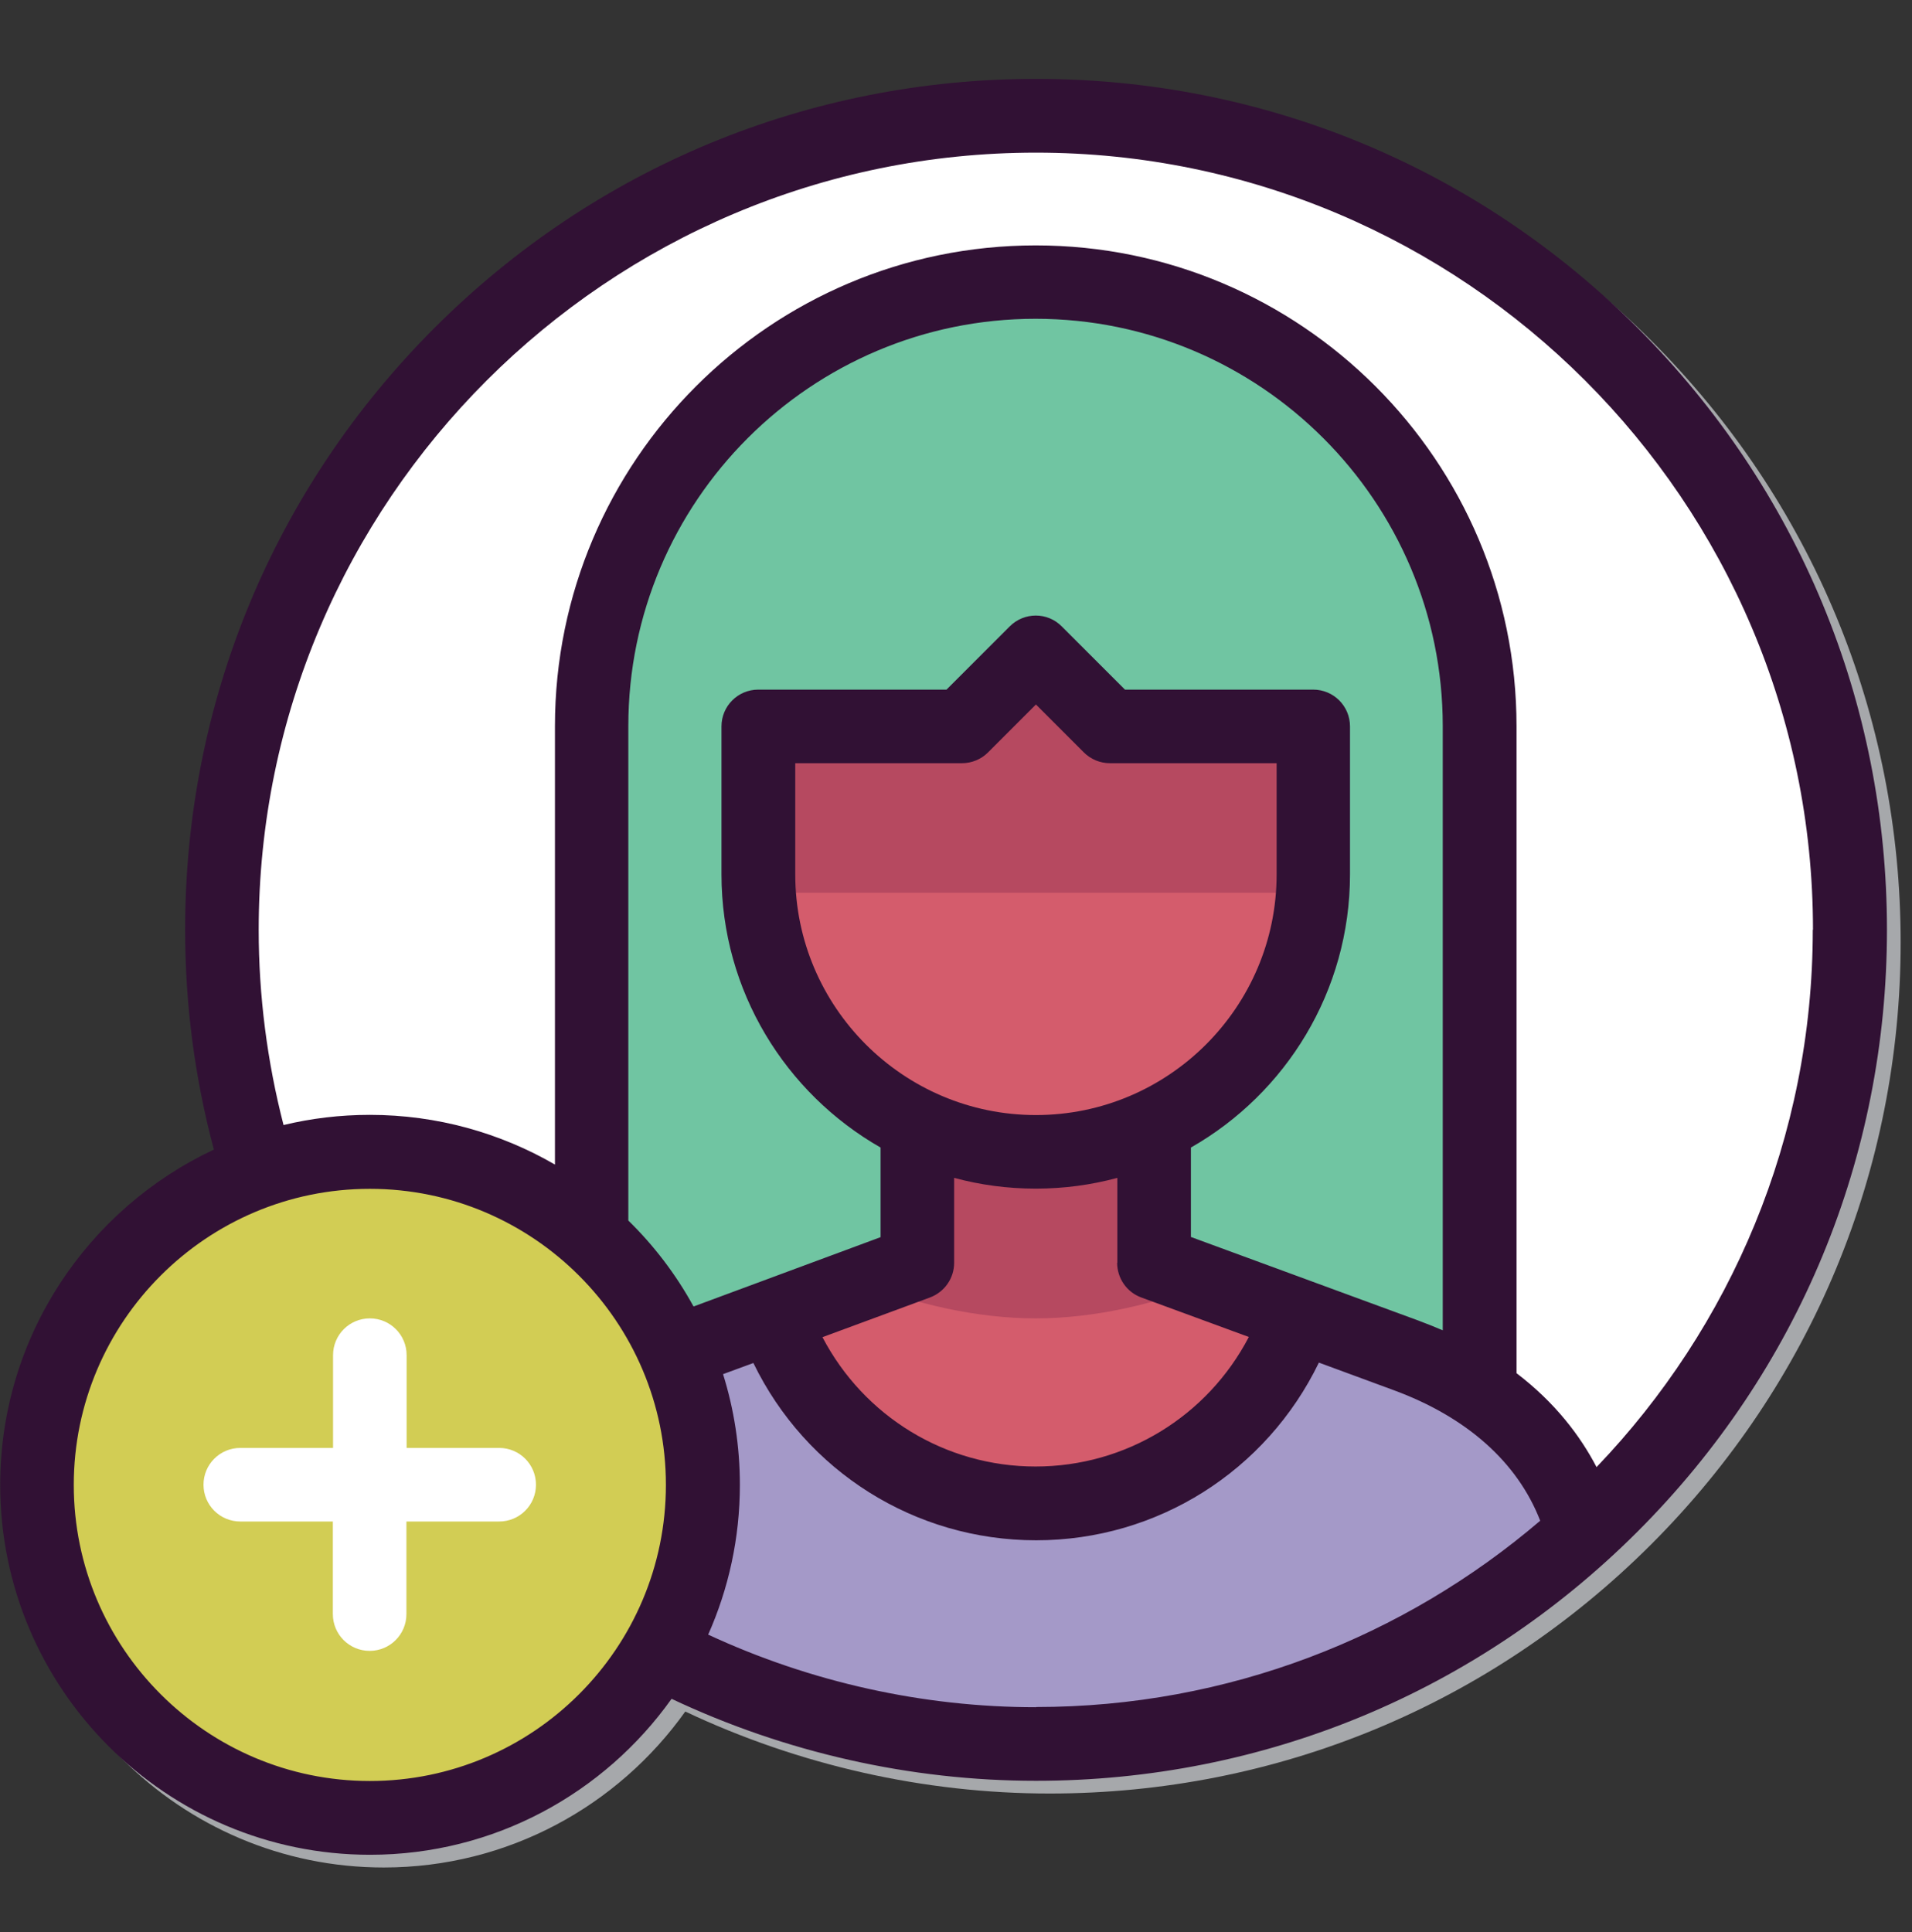 <?xml version="1.0" encoding="UTF-8"?><svg id="Layer_1" xmlns="http://www.w3.org/2000/svg" viewBox="0 0 97.71 98.73"><rect x="0" y="0" width="97.71" height="98.73" fill="#333333" stroke="none"/><path d="M53.66,4.68c-11.61,0-22.53,4.52-30.75,12.73-8.21,8.21-12.74,19.13-12.74,30.75,0,3.79.5,7.56,1.47,11.23-6.45,3.01-10.93,9.56-10.93,17.14,0,10.42,8.48,18.9,18.9,18.9,6.35,0,11.98-3.15,15.41-7.97,5.8,2.74,12.21,4.19,18.62,4.19,11.61,0,22.53-4.52,30.75-12.74,8.21-8.21,12.74-19.13,12.74-30.75s-4.52-22.53-12.74-30.75c-8.21-8.21-19.13-12.73-30.74-12.73Z" style="fill:#a6a8ab;"/><path d="M23.54,18.1c-16.24,16.24-16.24,42.58,0,58.82,16.24,16.24,42.58,16.24,58.82,0,16.24-16.24,16.24-42.58,0-58.82C66.11,1.86,39.78,1.86,23.54,18.1h0ZM23.54,18.1" style="fill:#fff; fill-rule:evenodd;"/><path d="M52.94,14.42c-12.48,0-22.69,10.21-22.69,22.69v33.98h45.38v-33.98c0-12.48-10.21-22.69-22.69-22.69h0ZM52.94,14.42" style="fill:#70c5a2; fill-rule:evenodd;"/><path d="M38.75,37.11v7.56c0,7.8,6.38,14.18,14.18,14.18s14.18-6.38,14.18-14.18v-7.56h-10.4l-3.78-3.78-3.78,3.78h-10.4ZM38.75,37.11" style="fill:#d45c6c; fill-rule:evenodd;"/><path d="M38.75,37.11v7.56l.03.95h28.3l.03-.95v-7.56h-10.4l-3.78-3.78-3.78,3.78h-10.4ZM38.75,37.11" style="fill:#b64960; fill-rule:evenodd;"/><path d="M24.99,78.33c.95-3.63,3.68-7.1,9.04-9.07l12.86-4.73v-7.04c1.84.87,3.89,1.36,6.05,1.36s4.21-.49,6.05-1.36v7.04l12.86,4.73c5.36,1.97,8.09,5.44,9.04,9.07-7.38,6.7-17.19,10.79-27.95,10.79s-20.56-4.09-27.95-10.79h0ZM24.99,78.33" style="fill:#d45c6c; fill-rule:evenodd;"/><path d="M44.11,65.55l2.78-1.02v-7.04c1.84.87,3.89,1.36,6.05,1.36s4.21-.49,6.05-1.36v7.04l2.76,1.02c-2.63,1.07-5.81,1.82-8.82,1.82-3.01,0-6.2-.74-8.83-1.82h0ZM44.11,65.55" style="fill:#b64960; fill-rule:evenodd;"/><path d="M52.94,76.82c6.15,0,11.49-4.08,13.44-9.57l5.47,2.01c5.36,1.97,8.09,5.44,9.04,9.07-7.38,6.7-17.19,10.79-27.95,10.79s-20.56-4.09-27.95-10.79c.95-3.63,3.67-7.11,9.04-9.07l5.48-1.99c1.96,5.5,7.28,9.56,13.43,9.56h0ZM52.94,76.82" style="fill:#a499c8; fill-rule:evenodd;"/><path d="M17.95,58.81c-9.39.52-16.58,8.55-16.06,17.94.52,9.39,8.55,16.58,17.94,16.06,9.39-.52,16.58-8.55,16.06-17.94-.52-9.39-8.55-16.58-17.94-16.06h0ZM17.95,58.81" style="fill:#d2cd54; fill-rule:evenodd;"/><path d="M10.93,58.74c-.98-3.66-1.47-7.43-1.47-11.23,0-11.61,4.52-22.53,12.74-30.75,8.21-8.21,19.13-12.73,30.75-12.73s22.53,4.52,30.74,12.73c8.21,8.21,12.74,19.13,12.74,30.75s-4.52,22.53-12.74,30.75c-8.21,8.21-19.13,12.74-30.75,12.74-6.41,0-12.82-1.45-18.62-4.19-3.43,4.82-9.06,7.97-15.41,7.97-10.42,0-18.9-8.48-18.9-18.9,0-7.58,4.48-14.12,10.93-17.14h0ZM92.65,47.51c0-21.9-17.82-39.71-39.71-39.71S13.22,25.61,13.22,47.51c0,3.37.43,6.72,1.27,9.98,1.41-.34,2.89-.52,4.41-.52,3.44,0,6.68.93,9.46,2.54v-22.4c0-13.55,11.02-24.57,24.57-24.57s24.57,11.02,24.57,24.57v33.06c1.98,1.51,3.26,3.21,4.09,4.8,6.84-7.14,11.05-16.82,11.05-27.46h0ZM35.45,66.76l9.55-3.54v-4.58c-4.85-2.77-8.13-7.99-8.13-13.96v-7.56c0-1.04.84-1.88,1.88-1.88h9.62l3.23-3.23c.74-.74,1.93-.74,2.66,0l3.23,3.23h9.62c1.04,0,1.88.84,1.88,1.88v7.56c0,5.97-3.28,11.2-8.13,13.96v4.57l11.62,4.27c.43.16.85.33,1.25.5v-30.88c0-11.47-9.33-20.81-20.81-20.81s-20.81,9.33-20.81,20.81v25.27c1.31,1.28,2.43,2.75,3.32,4.37h0ZM52.94,56.98c6.78,0,12.3-5.52,12.3-12.3v-5.68h-8.52c-.5,0-.98-.2-1.33-.55l-2.45-2.45-2.45,2.45c-.35.35-.83.55-1.33.55h-8.52v5.68c0,6.78,5.52,12.3,12.3,12.3h0ZM57.1,64.53v-4.34c-1.33.36-2.73.55-4.17.55s-2.84-.19-4.17-.55v4.34c0,.79-.49,1.49-1.23,1.77l-5.5,2.03c2.12,4.05,6.28,6.61,10.89,6.61s8.78-2.56,10.9-6.62l-5.5-2.02c-.74-.27-1.23-.98-1.23-1.77h0ZM52.94,87.23c9.83,0,18.83-3.59,25.77-9.52-1.16-2.99-3.75-5.3-7.51-6.68l-3.8-1.4c-2.69,5.55-8.26,9.08-14.45,9.08s-11.76-3.52-14.45-9.06l-1.55.57c.56,1.79.86,3.69.86,5.66,0,2.72-.58,5.31-1.62,7.65,5.23,2.43,10.99,3.71,16.75,3.71h0ZM18.9,91.01c8.35,0,15.13-6.79,15.13-15.13s-6.79-15.13-15.13-15.13-15.13,6.79-15.13,15.13,6.79,15.13,15.13,15.13h0ZM18.9,91.01" style="fill:#311134;"/><path d="M12.28,73.99h4.74v-4.74c0-1.04.84-1.88,1.88-1.88s1.88.84,1.88,1.88v4.74h4.73c1.04,0,1.88.84,1.88,1.88s-.84,1.88-1.88,1.88h-4.74v4.73c0,1.04-.84,1.88-1.88,1.88s-1.88-.84-1.88-1.88v-4.73h-4.73c-1.04,0-1.88-.84-1.88-1.88s.84-1.88,1.88-1.88h0ZM12.28,73.99" style="fill:#fff;"/></svg>